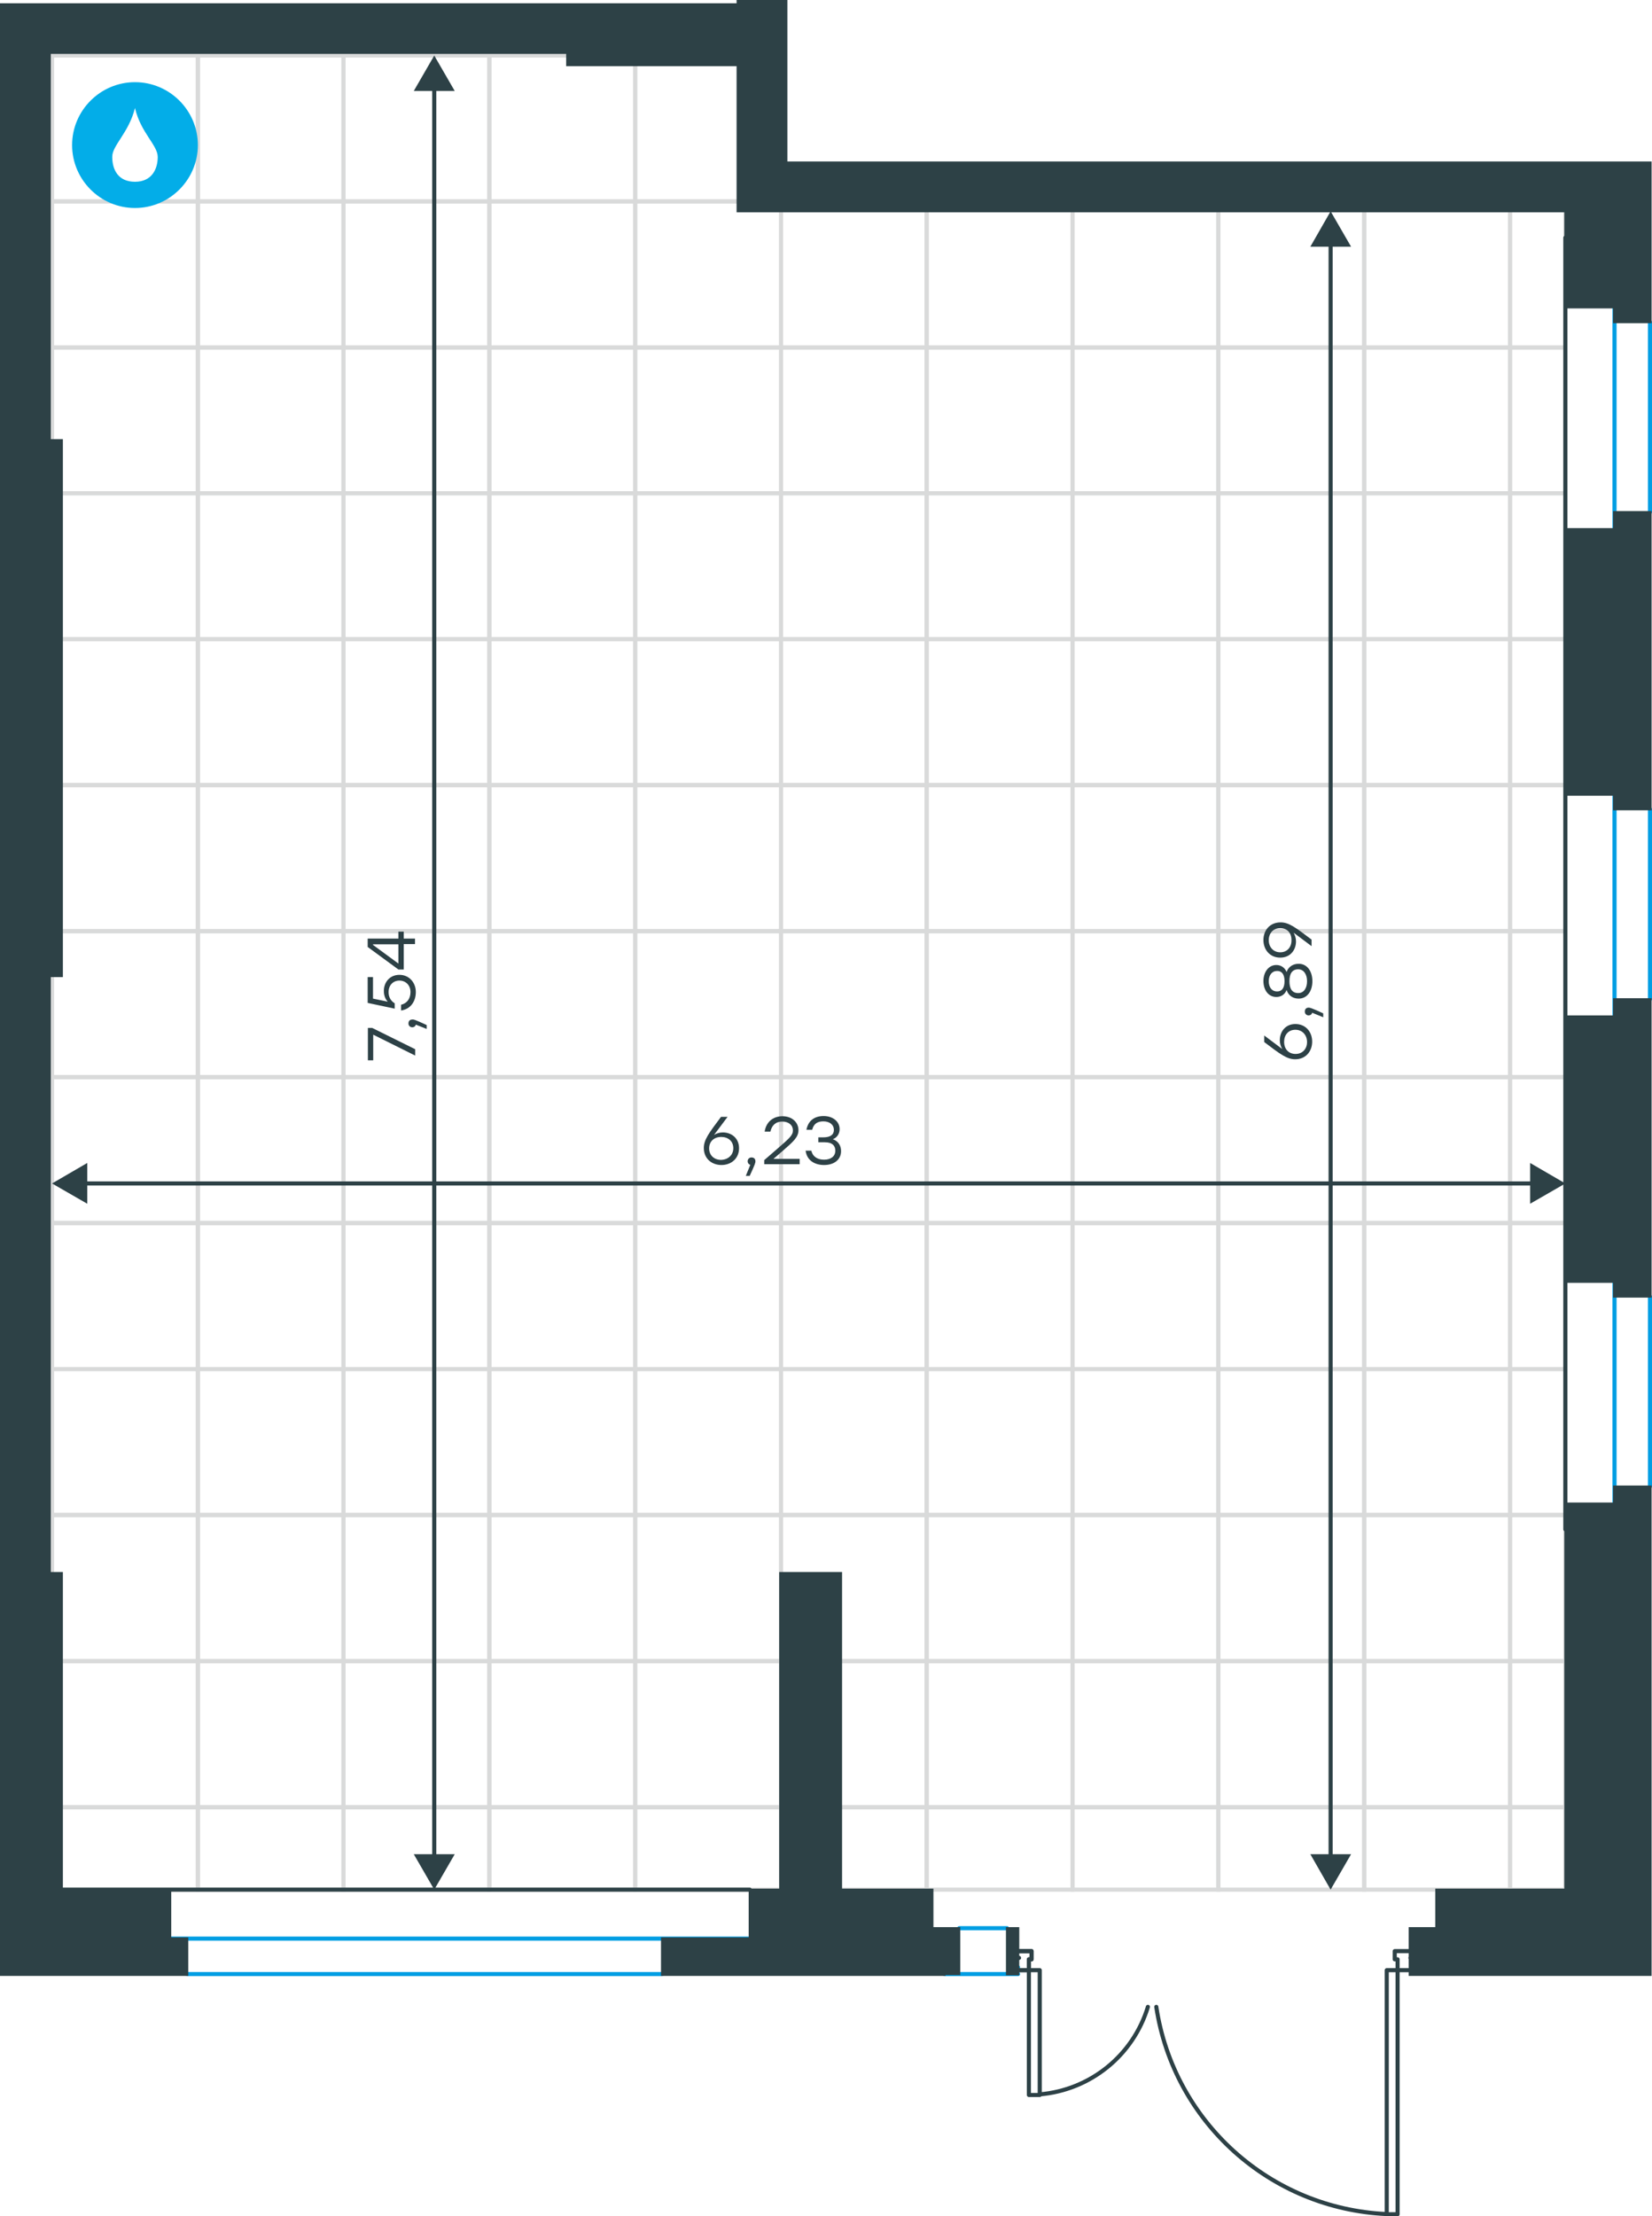<?xml version="1.0" encoding="utf-8"?>
<!-- Generator: Adobe Illustrator 26.5.0, SVG Export Plug-In . SVG Version: 6.00 Build 0)  -->
<svg version="1.1" id="Слой_1" xmlns:xodm="http://www.corel.com/coreldraw/odm/2003"
	 xmlns="http://www.w3.org/2000/svg" xmlns:xlink="http://www.w3.org/1999/xlink" x="0px" y="0px" viewBox="0 0 806.5 1081.5"
	 style="enable-background:new 0 0 806.5 1081.5;" xml:space="preserve">
<style type="text/css">
	.st0{fill:none;stroke:#D9DADA;stroke-width:2;stroke-miterlimit:10;}
	.st1{fill:none;stroke:#009EE3;stroke-width:2;stroke-linecap:round;stroke-linejoin:round;stroke-miterlimit:22.926;}
	.st2{fill:none;stroke:#2D4146;stroke-width:2;stroke-linecap:round;stroke-linejoin:round;stroke-miterlimit:10;}
	.st3{fill:none;stroke:#2D4146;stroke-width:2;stroke-linecap:round;stroke-linejoin:round;stroke-miterlimit:22.926;}
	.st4{fill:#2D4146;stroke:#2D4146;stroke-miterlimit:10;}
	.st5{fill-rule:evenodd;clip-rule:evenodd;fill:#03ADE8;}
	.st6{fill:none;stroke:#2D4146;stroke-width:2;stroke-miterlimit:10;}
	.st7{fill:#2D4146;}
	.st8{enable-background:new    ;}
</style>
<g>
	<polygon class="st0" points="25.4,311.9 96.6,311.9 96.6,383.1 25.4,383.1 	"/>
	<polygon class="st0" points="25.4,383.1 96.6,383.1 96.6,454.4 25.4,454.4 	"/>
	<polygon class="st0" points="25.4,454.4 96.6,454.4 96.6,525.6 25.4,525.6 	"/>
	<polygon class="st0" points="25.4,525.6 96.6,525.6 96.6,596.7 25.4,596.7 	"/>
	<polygon class="st0" points="25.4,27.1 96.6,27.1 96.6,98.3 25.4,98.3 	"/>
	<polygon class="st0" points="25.4,98.3 96.6,98.3 96.6,169.6 25.4,169.6 	"/>
	<polygon class="st0" points="25.4,169.6 96.6,169.6 96.6,240.7 25.4,240.7 	"/>
	<polygon class="st0" points="25.4,240.7 96.6,240.7 96.6,311.9 25.4,311.9 	"/>
	<polygon class="st0" points="25.4,596.9 96.6,596.9 96.6,668.1 25.4,668.1 	"/>
	<polygon class="st0" points="25.4,668.1 96.6,668.1 96.6,739.2 25.4,739.2 	"/>
	<polygon class="st0" points="25.4,739.4 96.6,739.4 96.6,810.6 25.4,810.6 	"/>
	<polygon class="st0" points="25.4,810.6 96.6,810.6 96.6,881.9 25.4,881.9 	"/>
	<polygon class="st0" points="25.4,881.9 96.6,881.9 96.6,922.1 25.4,922.1 	"/>
	<polygon class="st0" points="96.6,311.9 167.7,311.9 167.7,383.1 96.6,383.1 	"/>
	<polygon class="st0" points="96.6,383.1 167.7,383.1 167.7,454.4 96.6,454.4 	"/>
	<polygon class="st0" points="96.6,454.4 167.7,454.4 167.7,525.6 96.6,525.6 	"/>
	<polygon class="st0" points="96.6,525.6 167.7,525.6 167.7,596.7 96.6,596.7 	"/>
	<polygon class="st0" points="96.6,27.1 167.7,27.1 167.7,98.3 96.6,98.3 	"/>
	<polygon class="st0" points="96.6,98.3 167.7,98.3 167.7,169.6 96.6,169.6 	"/>
	<polygon class="st0" points="96.6,169.6 167.7,169.6 167.7,240.7 96.6,240.7 	"/>
	<polygon class="st0" points="96.6,240.7 167.7,240.7 167.7,311.9 96.6,311.9 	"/>
	<polygon class="st0" points="96.6,596.9 167.7,596.9 167.7,668.1 96.6,668.1 	"/>
	<polygon class="st0" points="96.6,668.1 167.7,668.1 167.7,739.2 96.6,739.2 	"/>
	<polygon class="st0" points="96.6,739.4 167.7,739.4 167.7,810.6 96.6,810.6 	"/>
	<polygon class="st0" points="96.6,810.6 167.7,810.6 167.7,881.9 96.6,881.9 	"/>
	<polygon class="st0" points="96.6,881.9 167.7,881.9 167.7,922.1 96.6,922.1 	"/>
	<polygon class="st0" points="167.7,311.9 238.9,311.9 238.9,383.1 167.7,383.1 	"/>
	<polygon class="st0" points="167.7,383.1 238.9,383.1 238.9,454.4 167.7,454.4 	"/>
	<polygon class="st0" points="167.7,454.4 238.9,454.4 238.9,525.6 167.7,525.6 	"/>
	<polygon class="st0" points="167.7,525.6 238.9,525.6 238.9,596.7 167.7,596.7 	"/>
	<polygon class="st0" points="167.7,27.1 238.9,27.1 238.9,98.3 167.7,98.3 	"/>
	<polygon class="st0" points="167.7,98.3 238.9,98.3 238.9,169.6 167.7,169.6 	"/>
	<polygon class="st0" points="167.7,169.6 238.9,169.6 238.9,240.7 167.7,240.7 	"/>
	<polygon class="st0" points="167.7,240.7 238.9,240.7 238.9,311.9 167.7,311.9 	"/>
	<polygon class="st0" points="167.7,596.9 238.9,596.9 238.9,668.1 167.7,668.1 	"/>
	<polygon class="st0" points="167.7,668.1 238.9,668.1 238.9,739.2 167.7,739.2 	"/>
	<polygon class="st0" points="167.7,739.4 238.9,739.4 238.9,810.6 167.7,810.6 	"/>
	<polygon class="st0" points="167.7,810.6 238.9,810.6 238.9,881.9 167.7,881.9 	"/>
	<polygon class="st0" points="167.7,881.9 238.9,881.9 238.9,922.1 167.7,922.1 	"/>
	<polygon class="st0" points="238.9,311.9 310.1,311.9 310.1,383.1 238.9,383.1 	"/>
	<polygon class="st0" points="238.9,383.1 310.1,383.1 310.1,454.4 238.9,454.4 	"/>
	<polygon class="st0" points="238.9,454.4 310.1,454.4 310.1,525.6 238.9,525.6 	"/>
	<polygon class="st0" points="238.9,525.6 310.1,525.6 310.1,596.7 238.9,596.7 	"/>
	<polygon class="st0" points="238.9,27.1 310.1,27.1 310.1,98.3 238.9,98.3 	"/>
	<polygon class="st0" points="238.9,98.3 310.1,98.3 310.1,169.6 238.9,169.6 	"/>
	<polygon class="st0" points="238.9,169.6 310.1,169.6 310.1,240.7 238.9,240.7 	"/>
	<polygon class="st0" points="238.9,240.7 310.1,240.7 310.1,311.9 238.9,311.9 	"/>
	<polygon class="st0" points="238.9,596.9 310.1,596.9 310.1,668.1 238.9,668.1 	"/>
	<polygon class="st0" points="238.9,668.1 310.1,668.1 310.1,739.2 238.9,739.2 	"/>
	<polygon class="st0" points="238.9,739.4 310.1,739.4 310.1,810.6 238.9,810.6 	"/>
	<polygon class="st0" points="238.9,810.6 310.1,810.6 310.1,881.9 238.9,881.9 	"/>
	<polygon class="st0" points="238.9,881.9 310.1,881.9 310.1,922.1 238.9,922.1 	"/>
	<polygon class="st0" points="310.1,311.9 381.3,311.9 381.3,383.1 310.1,383.1 	"/>
	<polygon class="st0" points="310.1,383.1 381.3,383.1 381.3,454.4 310.1,454.4 	"/>
	<polygon class="st0" points="310.1,454.4 381.3,454.4 381.3,525.6 310.1,525.6 	"/>
	<polygon class="st0" points="310.1,525.6 381.3,525.6 381.3,596.7 310.1,596.7 	"/>
	<polygon class="st0" points="310.1,27.1 381.3,27.1 381.3,98.3 310.1,98.3 	"/>
	<polygon class="st0" points="310.1,98.3 381.3,98.3 381.3,169.6 310.1,169.6 	"/>
	<polygon class="st0" points="310.1,169.6 381.3,169.6 381.3,240.7 310.1,240.7 	"/>
	<polygon class="st0" points="310.1,240.7 381.3,240.7 381.3,311.9 310.1,311.9 	"/>
	<polygon class="st0" points="310.1,596.9 381.3,596.9 381.3,668.1 310.1,668.1 	"/>
	<polygon class="st0" points="310.1,668.1 381.3,668.1 381.3,739.2 310.1,739.2 	"/>
	<polygon class="st0" points="310.1,739.4 381.3,739.4 381.3,810.6 310.1,810.6 	"/>
	<polygon class="st0" points="310.1,810.6 381.3,810.6 381.3,881.9 310.1,881.9 	"/>
	<polygon class="st0" points="310.1,881.9 381.3,881.9 381.3,922.1 310.1,922.1 	"/>
	<polygon class="st0" points="381.3,311.9 452.4,311.9 452.4,383.1 381.3,383.1 	"/>
	<polygon class="st0" points="381.3,383.1 452.4,383.1 452.4,454.4 381.3,454.4 	"/>
	<polygon class="st0" points="381.3,454.4 452.4,454.4 452.4,525.6 381.3,525.6 	"/>
	<polygon class="st0" points="381.3,525.6 452.4,525.6 452.4,596.7 381.3,596.7 	"/>
	<polygon class="st0" points="381.3,98.3 452.4,98.3 452.4,169.6 381.3,169.6 	"/>
	<polygon class="st0" points="381.3,169.6 452.4,169.6 452.4,240.7 381.3,240.7 	"/>
	<polygon class="st0" points="381.3,240.7 452.4,240.7 452.4,311.9 381.3,311.9 	"/>
	<polygon class="st0" points="381.3,596.9 452.4,596.9 452.4,668.1 381.3,668.1 	"/>
	<polygon class="st0" points="381.3,668.1 452.4,668.1 452.4,739.2 381.3,739.2 	"/>
	<polygon class="st0" points="381.3,739.4 452.4,739.4 452.4,810.6 381.3,810.6 	"/>
	<polygon class="st0" points="381.3,810.6 452.4,810.6 452.4,881.9 381.3,881.9 	"/>
	<polygon class="st0" points="381.3,881.9 452.4,881.9 452.4,922.1 381.3,922.1 	"/>
	<polygon class="st0" points="452.4,311.9 523.6,311.9 523.6,383.1 452.4,383.1 	"/>
	<polygon class="st0" points="452.4,383.1 523.6,383.1 523.6,454.4 452.4,454.4 	"/>
	<polygon class="st0" points="452.4,454.4 523.6,454.4 523.6,525.6 452.4,525.6 	"/>
	<polygon class="st0" points="452.4,525.6 523.6,525.6 523.6,596.7 452.4,596.7 	"/>
	<polygon class="st0" points="452.4,98.3 523.6,98.3 523.6,169.6 452.4,169.6 	"/>
	<polygon class="st0" points="452.4,169.6 523.6,169.6 523.6,240.7 452.4,240.7 	"/>
	<polygon class="st0" points="452.4,240.7 523.6,240.7 523.6,311.9 452.4,311.9 	"/>
	<polygon class="st0" points="452.4,596.9 523.6,596.9 523.6,668.1 452.4,668.1 	"/>
	<polygon class="st0" points="452.4,668.1 523.6,668.1 523.6,739.2 452.4,739.2 	"/>
	<polygon class="st0" points="452.4,739.4 523.6,739.4 523.6,810.6 452.4,810.6 	"/>
	<polygon class="st0" points="452.4,810.6 523.6,810.6 523.6,881.9 452.4,881.9 	"/>
	<polygon class="st0" points="452.4,881.9 523.6,881.9 523.6,922.1 452.4,922.1 	"/>
	<polygon class="st0" points="523.6,311.9 594.8,311.9 594.8,383.1 523.6,383.1 	"/>
	<polygon class="st0" points="523.6,383.1 594.8,383.1 594.8,454.4 523.6,454.4 	"/>
	<polygon class="st0" points="523.6,454.4 594.8,454.4 594.8,525.6 523.6,525.6 	"/>
	<polygon class="st0" points="523.6,525.6 594.8,525.6 594.8,596.7 523.6,596.7 	"/>
	<polygon class="st0" points="523.6,98.3 594.8,98.3 594.8,169.6 523.6,169.6 	"/>
	<polygon class="st0" points="523.6,169.6 594.8,169.6 594.8,240.7 523.6,240.7 	"/>
	<polygon class="st0" points="523.6,240.7 594.8,240.7 594.8,311.9 523.6,311.9 	"/>
	<polygon class="st0" points="523.6,596.9 594.8,596.9 594.8,668.1 523.6,668.1 	"/>
	<polygon class="st0" points="523.6,668.1 594.8,668.1 594.8,739.2 523.6,739.2 	"/>
	<polygon class="st0" points="523.6,739.4 594.8,739.4 594.8,810.6 523.6,810.6 	"/>
	<polygon class="st0" points="523.6,810.6 594.8,810.6 594.8,881.9 523.6,881.9 	"/>
	<polygon class="st0" points="523.6,881.9 594.8,881.9 594.8,922.1 523.6,922.1 	"/>
	<polygon class="st0" points="594.8,311.9 666,311.9 666,383.1 594.8,383.1 	"/>
	<polygon class="st0" points="594.8,383.1 666,383.1 666,454.4 594.8,454.4 	"/>
	<polygon class="st0" points="594.8,454.4 666,454.4 666,525.6 594.8,525.6 	"/>
	<polygon class="st0" points="594.8,525.6 666,525.6 666,596.7 594.8,596.7 	"/>
	<polygon class="st0" points="594.8,98.3 666,98.3 666,169.6 594.8,169.6 	"/>
	<polygon class="st0" points="594.8,169.6 666,169.6 666,240.7 594.8,240.7 	"/>
	<polygon class="st0" points="594.8,240.7 666,240.7 666,311.9 594.8,311.9 	"/>
	<polygon class="st0" points="594.8,596.9 666,596.9 666,668.1 594.8,668.1 	"/>
	<polygon class="st0" points="594.8,668.1 666,668.1 666,739.2 594.8,739.2 	"/>
	<polygon class="st0" points="594.8,739.4 666,739.4 666,810.6 594.8,810.6 	"/>
	<polygon class="st0" points="594.8,810.6 666,810.6 666,881.9 594.8,881.9 	"/>
	<polygon class="st0" points="594.8,881.9 666,881.9 666,922.1 594.8,922.1 	"/>
	<polygon class="st0" points="666,311.9 737.2,311.9 737.2,383.1 666,383.1 	"/>
	<polygon class="st0" points="666,383.1 737.2,383.1 737.2,454.4 666,454.4 	"/>
	<polygon class="st0" points="666,454.4 737.2,454.4 737.2,525.6 666,525.6 	"/>
	<polygon class="st0" points="666,525.6 737.2,525.6 737.2,596.7 666,596.7 	"/>
	<polygon class="st0" points="666,98.3 737.2,98.3 737.2,169.6 666,169.6 	"/>
	<polygon class="st0" points="666,169.6 737.2,169.6 737.2,240.7 666,240.7 	"/>
	<polygon class="st0" points="666,240.7 737.2,240.7 737.2,311.9 666,311.9 	"/>
	<polygon class="st0" points="666,596.9 737.2,596.9 737.2,668.1 666,668.1 	"/>
	<polygon class="st0" points="666,668.1 737.2,668.1 737.2,739.2 666,739.2 	"/>
	<polygon class="st0" points="666,739.4 737.2,739.4 737.2,810.6 666,810.6 	"/>
	<polygon class="st0" points="666,810.6 737.2,810.6 737.2,881.9 666,881.9 	"/>
	<polygon class="st0" points="666,881.9 737.2,881.9 737.2,922.1 666,922.1 	"/>
	<polygon class="st0" points="737.2,311.9 764.2,311.9 764.2,383.1 737.2,383.1 	"/>
	<polygon class="st0" points="737.2,383.1 764.2,383.1 764.2,454.4 737.2,454.4 	"/>
	<polygon class="st0" points="737.2,454.4 764.2,454.4 764.2,525.6 737.2,525.6 	"/>
	<polygon class="st0" points="737.2,525.6 764.2,525.6 764.2,596.7 737.2,596.7 	"/>
	<polygon class="st0" points="737.2,98.3 764.2,98.3 764.2,169.6 737.2,169.6 	"/>
	<polygon class="st0" points="737.2,169.6 764.2,169.6 764.2,240.7 737.2,240.7 	"/>
	<polygon class="st0" points="737.2,240.7 764.2,240.7 764.2,311.9 737.2,311.9 	"/>
	<polygon class="st0" points="737.2,596.9 764.2,596.9 764.2,668.1 737.2,668.1 	"/>
	<polygon class="st0" points="737.2,668.1 764.2,668.1 764.2,739.2 737.2,739.2 	"/>
	<polygon class="st0" points="737.2,739.4 764.2,739.4 764.2,810.6 737.2,810.6 	"/>
	<polygon class="st0" points="737.2,810.6 764.2,810.6 764.2,881.9 737.2,881.9 	"/>
	<polygon class="st0" points="737.2,881.9 764.2,881.9 764.2,922.1 737.2,922.1 	"/>
</g>
<path class="st1" d="M497,960L497,960L497,960z M468.3,940.9h23.3H468.3z M461.1,963.3H497H461.1z M91.4,963.3h231.8H91.4z
	 M805.5,632.7v92.7V632.7z M805.5,394.9v92.7V394.9z M805.5,157.2v92.7V157.2z"/>
<line class="st1" x1="11.6" y1="946" x2="366" y2="946"/>
<line class="st1" x1="788.2" y1="101.5" x2="788.2" y2="746.3"/>
<line class="st2" x1="497.5" y1="955.4" x2="496.3" y2="955.4"/>
<line class="st2" x1="688.6" y1="955.4" x2="689.8" y2="955.4"/>
<line class="st3" x1="16.4" y1="922.1" x2="366" y2="922.1"/>
<line class="st3" x1="764.2" y1="116" x2="764.2" y2="746.3"/>
<polygon class="st4" points="455.2,922.1 427.6,922.1 410.6,922.1 410.6,767.6 380.9,767.6 380.9,922.1 366,922.1 366,945.9 
	358.9,945.9 323.2,945.9 323.2,963.7 360.1,963.7 459.9,963.7 461.1,963.7 461.1,963.3 468.3,963.3 468.3,940.9 455.2,940.9 "/>
<polygon class="st4" points="788,725.4 788,726.6 788,733.7 764.2,733.7 764.2,922.1 701.2,922.1 701.2,940.9 688.2,940.9 
	688.2,963.7 694.1,963.7 694.1,963.7 805.8,963.7 805.8,726.3 805.8,725.4 "/>
<polygon class="st4" points="788,487.6 788,488.8 788,496 764.2,496 764.2,625.5 788,625.5 788,632.7 799.9,632.7 805.8,632.7 
	805.8,487.6 799.9,487.6 "/>
<polygon class="st4" points="788,249.9 788,251.1 788,258.2 764.2,258.2 764.2,387.8 788,387.8 788,394.9 799.9,394.9 805.8,394.9 
	805.8,392.5 805.8,252.3 805.8,251.1 805.8,249.9 799.9,249.9 "/>
<rect x="491.6" y="940.9" class="st4" width="5.5" height="22.5"/>
<g>
	<polyline class="st2" points="677,961.4 677,1080.5 682.3,1080.5 682.3,961.4 677,961.4 	"/>
	<polyline class="st2" points="688.9,952.1 680.9,952.1 680.9,956.1 682.3,956.1 682.3,961.4 688.9,961.4 688.9,952.1 688.9,961.4 
		682.3,961.4 682.3,956.1 680.9,956.1 680.9,952.1 688.9,952.1 	"/>
	<path class="st2" d="M564.5,979.3c8.5,56.2,55.6,98.5,112.4,101.1"/>
	<polyline class="st2" points="502.3,961.4 507.6,961.4 507.6,1022.3 502.3,1022.3 502.3,961.4 	"/>
	<polyline class="st2" points="495.7,961.4 495.7,952.1 503.6,952.1 503.6,956.1 502.3,956.1 502.3,961.4 495.7,961.4 	"/>
	<polyline class="st2" points="495.7,961.4 495.7,952.1 503.6,952.1 503.6,956.1 502.3,956.1 502.3,961.4 495.7,961.4 	"/>
	<path class="st2" d="M507.6,1022c24.7-2.1,45.6-19,52.8-42.7"/>
</g>
<polygon class="st4" points="764.2,79.3 743.2,79.3 704.8,79.3 695.3,79.3 383.9,79.3 383.9,31.8 383.9,2.1 383.9,0.5 360.1,0.5 
	360.1,2.1 348.7,2.1 276.9,2.1 0.5,2.1 0.5,25.8 0.5,214.8 0.5,231.5 0.5,241 0.5,288.5 0.5,298 0.5,476.3 0.5,690.3 0.5,963.7 
	89.1,963.7 91.4,963.7 91.4,945.9 90.2,945.9 83.1,945.9 83.1,922.1 33.1,922.1 30.2,922.1 30.2,767.6 24.3,767.6 24.3,476.3 
	30.2,476.3 30.2,214.8 24.3,214.8 24.3,25.8 276.9,25.8 276.9,31.8 348.7,31.8 360.1,31.8 360.1,103.1 383.9,103.1 743.2,103.1 
	764.2,103.1 764.2,150 788,150 788,157.2 799.9,157.2 805.8,157.2 805.8,79.3 "/>
<g>
	<path class="st5" d="M65.9,52.7C68.7,64.8,77,70.8,77,76.6c0,5.8-2.8,12.1-11.1,12.1s-11.1-6-11.1-12.1
		C54.7,71,62.9,64.8,65.9,52.7L65.9,52.7z M65.9,40.1c16.9,0,30.7,13.8,30.7,30.7s-13.8,30.7-30.7,30.7S35.2,87.7,35.2,70.8
		S49,40.1,65.9,40.1z"/>
</g>
<g>
	<g>
		<g>
			<g>
				<line class="st6" x1="749.9" y1="577.5" x2="39.7" y2="577.5"/>
				<g>
					<polygon class="st7" points="747,567.5 764.2,577.5 747,587.4 					"/>
				</g>
				<g>
					<polygon class="st7" points="42.6,567.5 25.4,577.5 42.6,587.4 					"/>
				</g>
			</g>
		</g>
	</g>
</g>
<g class="st8">
	<path class="st7" d="M360.8,560.3c0,5-3.8,8.2-8.6,8.2c-4.7,0-8.6-3.1-8.6-8.3c0-4,2.4-7.2,8.4-15.2h3.2l-6.6,8.8
		c1.2-0.7,2.6-1.2,4.3-1.2C357,552.6,360.8,555.3,360.8,560.3z M358,560.3c0-3.5-2.6-5.5-5.9-5.5c-3.4,0-5.9,2.1-5.9,5.6
		c0,3.5,2.6,5.6,5.8,5.6C355.4,565.9,358,563.7,358,560.3z"/>
	<path class="st7" d="M366,573.8h-1.9l2.2-5.4c-0.8-0.2-1.3-0.9-1.3-1.7c0-1.1,0.8-1.9,1.9-1.9c0.8,0,1.9,0.4,1.9,1.9
		C368.8,567.3,368.7,568,366,573.8z"/>
	<path class="st7" d="M390.4,568.1h-17.3v-2l6.7-5.8c5.6-4.9,7.3-6.3,7.3-8.7c0-2.5-2-4.3-5.2-4.3c-3.3,0-5.1,1.9-5.8,4.9h-2.8
		c0.7-4.6,4-7.5,8.7-7.5c4.7,0,7.8,3,7.8,6.8c0,3.4-2.4,5.5-7.8,10.2l-4.4,3.8h12.8V568.1z"/>
	<path class="st7" d="M410.6,561.7c0,4.2-3.4,6.8-8.3,6.8c-4.5,0-8.4-2.2-9-7h2.8c0.7,3.1,3.2,4.4,6.2,4.4c3.4,0,5.5-1.7,5.5-4.4
		c0-2.3-1.4-4.1-5.1-4.1h-3.2V555h2.4c3.5,0,5.2-1.3,5.2-3.6c0-2.6-2.1-4.2-5.1-4.2c-2.8,0-4.7,1-5.5,4.1h-2.8
		c0.9-4.7,4.2-6.7,8.4-6.7c4.4,0,7.8,2.6,7.8,6.4c0,2.2-1.2,4.1-3.3,4.9C409.1,556.8,410.6,558.9,410.6,561.7z"/>
</g>
<g>
	<g>
		<g>
			<g>
				<line class="st6" x1="649.6" y1="117.4" x2="649.6" y2="907.8"/>
				<g>
					<polygon class="st7" points="639.7,120.4 649.6,103.1 659.6,120.4 					"/>
				</g>
				<g>
					<polygon class="st7" points="639.7,904.8 649.6,922.1 659.6,904.8 					"/>
				</g>
			</g>
		</g>
	</g>
</g>
<g class="st8">
	<path class="st7" d="M632.4,499.7c5,0,8.2,3.8,8.2,8.6c0,4.7-3.1,8.6-8.3,8.6c-4,0-7.2-2.4-15.1-8.4v-3.2l8.8,6.6
		c-0.7-1.2-1.2-2.6-1.2-4.3C624.8,503.5,627.5,499.7,632.4,499.7z M632.4,502.5c-3.5,0-5.5,2.6-5.5,5.9c0,3.4,2.1,5.9,5.6,5.9
		s5.6-2.6,5.6-5.8C638.1,505.1,635.8,502.5,632.4,502.5z"/>
	<path class="st7" d="M646,494.5v1.9l-5.4-2.2c-0.2,0.8-0.9,1.3-1.7,1.3c-1.1,0-1.9-0.8-1.9-1.9c0-0.8,0.4-1.9,1.9-1.9
		C639.4,491.7,640.2,491.8,646,494.5z"/>
	<path class="st7" d="M634,470.3c4.2,0,6.7,3.7,6.7,8.5s-2.5,8.5-6.7,8.5c-2.8,0-5-1.5-5.9-4.2c-0.8,2.2-2.7,3.4-5,3.4
		c-3.9,0-6.3-3.4-6.3-7.8c0-4.3,2.5-7.8,6.3-7.8c2.2,0,4.1,1.2,5,3.4C629,471.8,631.2,470.3,634,470.3z M623.5,483.8
		c2.1,0,3.6-1.4,3.6-5s-1.5-5-3.6-5c-2.5,0-4.1,2-4.1,5C619.4,481.8,620.9,483.8,623.5,483.8z M633.8,473c-2.9,0-4.3,2-4.3,5.8
		c0,3.8,1.4,5.8,4.3,5.8c2.7,0,4.3-2.4,4.3-5.8C638.1,475.5,636.5,473,633.8,473z"/>
	<path class="st7" d="M625.2,450.1c4,0,7.2,2.4,15.1,8.4v3.2l-8.8-6.6c0.7,1.2,1.2,2.6,1.2,4.3c0,4.1-2.7,7.9-7.7,7.9
		c-5,0-8.2-3.8-8.2-8.6C616.8,454,619.9,450.1,625.2,450.1z M625,452.9c-3.5,0-5.6,2.6-5.6,5.9c0,3.3,2.2,5.9,5.6,5.9
		c3.5,0,5.5-2.6,5.5-5.8C630.6,455.4,628.5,452.9,625,452.9z"/>
</g>
<g>
	<g>
		<g>
			<g>
				<line class="st6" x1="212" y1="41.4" x2="212" y2="907.8"/>
				<g>
					<polygon class="st7" points="202,44.4 212,27.1 222,44.4 					"/>
				</g>
				<g>
					<polygon class="st7" points="202,904.8 212,922.1 222,904.8 					"/>
				</g>
			</g>
		</g>
	</g>
</g>
<g class="st8">
	<path class="st7" d="M179.6,501.6h2.1l21,10.4v3.1l-20.5-10.2v12.5h-2.6V501.6z"/>
	<path class="st7" d="M208.3,500.2v1.9L203,500c-0.2,0.8-0.9,1.3-1.7,1.3c-1.1,0-1.9-0.8-1.9-1.9c0-0.8,0.4-1.9,1.9-1.9
		C201.8,497.4,202.5,497.5,208.3,500.2z"/>
	<path class="st7" d="M195,475.7c4.7,0,8,3.7,8,8.4c0,4.4-2.4,8.3-7.2,9v-2.8c3-0.7,4.6-3.1,4.6-6.2c0-3.3-2.3-5.6-5.4-5.6
		c-3.2,0-5.3,2.4-5.3,5.6c0,2.6,1.2,4.4,3,5.5v2.6l-13.2-2.8v-12.6h2.6v10.5l7.2,1.5c-1.2-1.3-1.9-3-1.9-5.3
		C187.4,479.3,190.3,475.7,195,475.7z"/>
	<path class="st7" d="M197.1,454.6v3.4h5.5v2.7h-5.5v12.4h-2.6l-15-11V458h15v-3.4H197.1z M194.5,460.8h-12.4v0.3l12.4,9.1
		L194.5,460.8z"/>
</g>
</svg>
